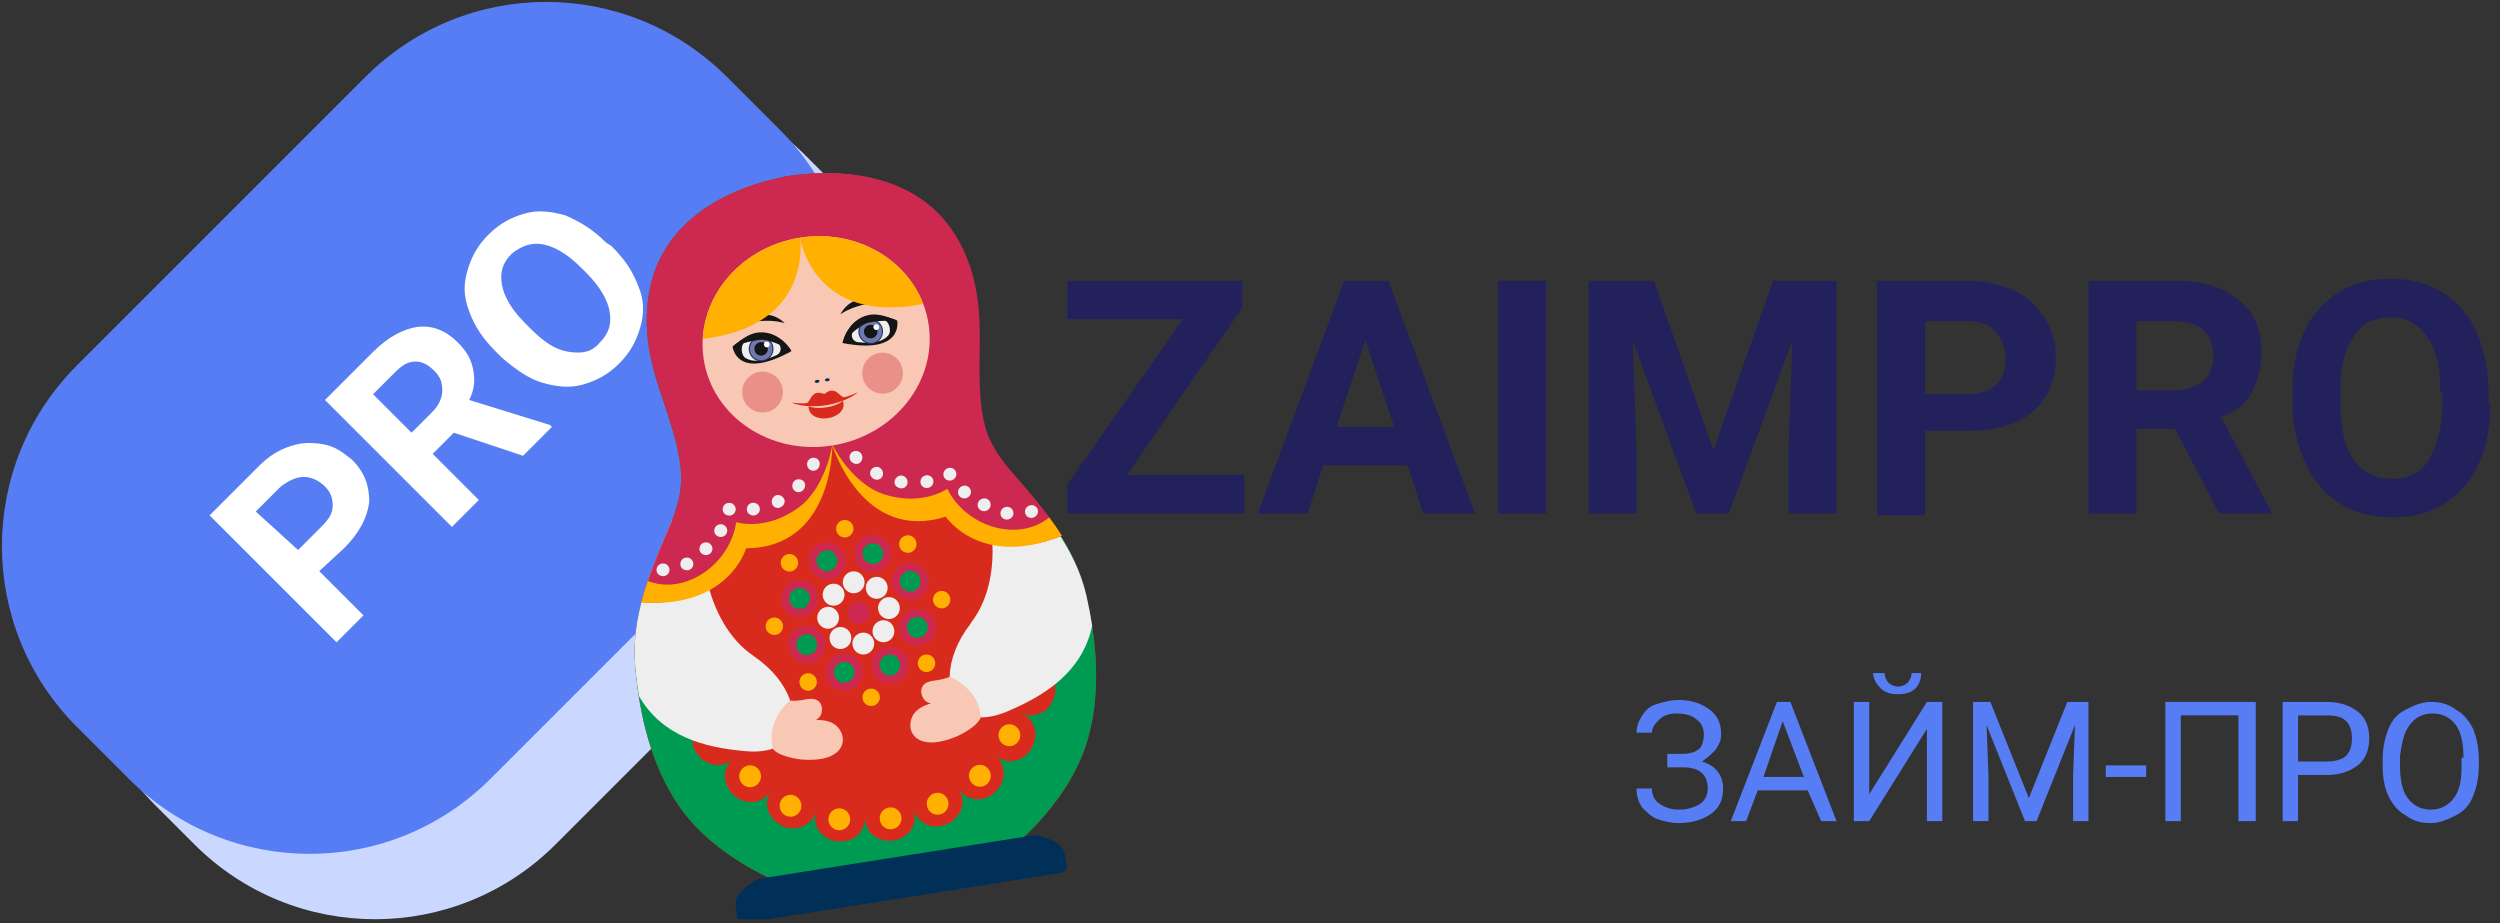 <svg width="130" height="48" viewBox="0 0 130 48" fill="none" xmlns="http://www.w3.org/2000/svg">
<rect x="0" y="0" width="130" height="48" fill="#333333" stroke="none"/>
<g clip-path="url(#clip0_386_772)">
<path d="M58.6 24.7H64.7V26.7H55.5V25.2L61.5 16.6H55.5V14.6H64.6V16L58.6 24.7Z" fill="#22215B"/>
<path d="M73.2 24.2H68.8L68 26.7H65.4L69.9 14.6H72.2L76.7 26.7H74L73.2 24.2ZM69.5 22.2H72.5L71 17.7L69.5 22.2Z" fill="#22215B"/>
<path d="M80.4 26.7H77.9V14.6H80.4V26.7Z" fill="#22215B"/>
<path d="M86 14.6L89.1 23.4L92.2 14.6H95.5V26.7H93V23.4L93.2 17.7L89.9 26.7H88.2L84.9 17.7L85.1 23.4V26.7H82.6V14.6H86Z" fill="#22215B"/>
<path d="M100.1 22.5V26.8H97.6V14.6H102.3C103.2 14.6 104 14.8 104.7 15.1C105.4 15.4 105.9 15.9 106.3 16.5C106.7 17.1 106.9 17.8 106.9 18.6C106.9 19.8 106.5 20.7 105.7 21.4C104.9 22.1 103.8 22.4 102.3 22.4H100.1V22.5ZM100.1 20.5H102.3C103 20.5 103.5 20.3 103.8 20C104.1 19.7 104.3 19.2 104.3 18.7C104.3 18.1 104.1 17.6 103.8 17.3C103.5 16.9 103 16.7 102.4 16.7H100.1V20.5Z" fill="#22215B"/>
<path d="M113.1 22.3H111.1V26.7H108.6V14.6H113.1C114.5 14.6 115.6 14.9 116.4 15.6C117.2 16.2 117.6 17.1 117.6 18.3C117.6 19.1 117.4 19.8 117.1 20.4C116.8 21 116.2 21.4 115.5 21.7L118.1 26.6V26.7H115.4L113.1 22.3ZM111.1 20.3H113.1C113.7 20.3 114.2 20.1 114.6 19.8C114.9 19.5 115.1 19 115.1 18.5C115.1 17.9 114.9 17.5 114.6 17.2C114.3 16.9 113.8 16.7 113.1 16.7H111.1V20.3Z" fill="#22215B"/>
<path d="M129.5 21C129.5 22.2 129.3 23.2 128.9 24.1C128.5 25 127.9 25.7 127.1 26.2C126.3 26.7 125.4 26.9 124.4 26.9C123.4 26.9 122.5 26.7 121.7 26.2C120.9 25.7 120.3 25 119.9 24.1C119.5 23.2 119.2 22.2 119.2 21V20.4C119.2 19.2 119.4 18.2 119.8 17.3C120.2 16.4 120.8 15.7 121.6 15.2C122.4 14.7 123.3 14.5 124.3 14.5C125.3 14.5 126.2 14.7 127 15.2C127.8 15.7 128.4 16.4 128.8 17.3C129.2 18.2 129.4 19.3 129.4 20.4V21H129.5ZM126.9 20.4C126.9 19.1 126.7 18.2 126.2 17.5C125.7 16.8 125.1 16.5 124.3 16.5C123.5 16.5 122.8 16.8 122.4 17.5C121.9 18.2 121.7 19.1 121.7 20.4V21C121.7 22.2 121.9 23.2 122.4 23.9C122.9 24.6 123.5 24.9 124.4 24.9C125.2 24.9 125.9 24.6 126.3 23.9C126.7 23.2 127 22.3 127 21V20.4H126.9Z" fill="#22215B"/>
<path d="M14.7 32.3C15.3 32.3 16 32 16.4 31.6C18 30.3 19.9 29.5 22 29.5C24.1 29.5 26 30.2 27.6 31.6C28.1 32 28.7 32.3 29.4 32.2C29.8 32.2 30.3 32.1 30.7 31.9C31.1 31.7 31.4 31.4 31.7 31C31.9 30.6 32.1 30.2 32.1 29.8C32.1 29.4 32.1 28.9 31.9 28.5L24.5 12.6C24.3 12.1 23.9 11.7 23.5 11.4C23.1 11.1 22.6 11 22 11C21.4 11 21 11.1 20.5 11.4C20.1 11.7 19.7 12.1 19.5 12.6L12.1 28.5C12.1 29 12 29.5 12 29.9C12 30.3 12.2 30.8 12.4 31.1C12.6 31.5 13 31.8 13.4 32C13.8 32.2 14.2 32.3 14.7 32.3ZM22.5 19.7L24.7 24.4C24.7 24.5 24.8 24.6 24.7 24.7C24.7 24.8 24.6 24.9 24.6 25C24.5 25.1 24.5 25.1 24.4 25.2C24.3 25.2 24.2 25.2 24.1 25.2C22.4 24.9 20.6 25 19 25.4L21.6 19.8C21.6 19.7 21.7 19.6 21.8 19.6C21.9 19.5 22 19.5 22.1 19.5C22.2 19.5 22.3 19.5 22.4 19.6C22.4 19.5 22.5 19.6 22.5 19.7Z" fill="white"/>
<path d="M43.9 28.9L28.9 43.9C23.7 49.1 15.3 49.1 10.1 43.9L8.1 41.9C2.9 36.7 2.9 28.3 8.1 23.1L23.1 8.1C28.3 2.9 36.7 2.9 41.9 8.1L43.9 10.1C49.1 15.3 49.1 23.7 43.9 28.9Z" fill="#CAD7FF"/>
<path d="M40.5 25.5L25.5 40.5C20.3 45.7 11.9 45.7 6.7 40.5L4 37.8C-1.2 32.6 -1.2 24.2 4 19L19 4C24.2 -1.2 32.6 -1.2 37.8 4L40.5 6.7C45.7 11.8 45.7 20.3 40.5 25.5Z" fill="#567DF4"/>
<path d="M16.6 29.7L18.9 32L17.5 33.4L10.9 26.8L13.5 24.2C14 23.7 14.5 23.4 15.1 23.2C15.7 23 16.2 23 16.8 23.1C17.4 23.2 17.8 23.5 18.3 23.9C19 24.6 19.2 25.3 19.2 26.1C19.1 26.9 18.7 27.7 17.9 28.5L16.6 29.7ZM15.5 28.6L16.7 27.4C17.1 27 17.3 26.7 17.3 26.3C17.3 25.9 17.2 25.6 16.9 25.3C16.6 25 16.2 24.8 15.8 24.8C15.4 24.8 15 25 14.6 25.3L13.3 26.6L15.5 28.6Z" fill="white"/>
<path d="M23.6 22.5L22.5 23.6L24.9 26L23.5 27.4L16.9 20.8L19.4 18.3C20.2 17.5 21 17.1 21.7 17C22.5 16.9 23.2 17.2 23.8 17.8C24.3 18.3 24.5 18.7 24.6 19.2C24.7 19.7 24.7 20.2 24.4 20.8L28.6 22.1L28.7 22.2L27.2 23.7L23.6 22.5ZM21.4 22.5L22.5 21.4C22.8 21.1 23 20.7 23 20.3C23 19.9 22.9 19.6 22.6 19.3C22.3 19 22 18.8 21.6 18.8C21.2 18.8 20.9 19 20.5 19.4L19.4 20.5L21.4 22.5Z" fill="white"/>
<path d="M31.8 12.8C32.5 13.5 32.9 14.1 33.2 14.9C33.5 15.6 33.5 16.3 33.3 17C33.1 17.7 32.8 18.3 32.2 18.9C31.6 19.5 31 19.8 30.3 20C29.6 20.2 28.9 20.1 28.2 19.9C27.5 19.7 26.8 19.2 26.1 18.6L25.8 18.3C25.1 17.6 24.7 17 24.4 16.2C24.1 15.4 24.1 14.8 24.3 14.1C24.5 13.4 24.8 12.8 25.4 12.2C26 11.6 26.6 11.3 27.3 11.1C28 10.9 28.7 11 29.4 11.2C30.1 11.5 30.8 11.9 31.5 12.6L31.8 12.8ZM30.2 13.9C29.5 13.2 28.8 12.8 28.2 12.7C27.6 12.6 27.1 12.8 26.6 13.2C26.1 13.7 26 14.2 26.1 14.8C26.2 15.4 26.6 16.1 27.3 16.8L27.6 17.1C28.3 17.8 28.9 18.2 29.6 18.3C30.3 18.4 30.8 18.3 31.2 17.8C31.7 17.3 31.8 16.8 31.7 16.2C31.6 15.6 31.2 14.9 30.5 14.2L30.2 13.9Z" fill="white"/>
<path d="M88.6 38.2C88.6 37.9 88.5 37.6 88.2 37.4C88 37.2 87.6 37.1 87.2 37.1C86.8 37.1 86.5 37.2 86.3 37.4C86.1 37.6 85.9 37.8 85.9 38.1H85.1C85.1 37.8 85.2 37.5 85.4 37.2C85.6 36.9 85.8 36.7 86.2 36.6C86.5 36.5 86.9 36.4 87.3 36.4C88 36.4 88.5 36.6 88.9 36.9C89.3 37.2 89.5 37.6 89.5 38.2C89.5 38.5 89.4 38.7 89.2 39C89 39.2 88.8 39.4 88.5 39.6C89.2 39.8 89.6 40.3 89.6 41C89.6 41.6 89.4 42 89 42.3C88.6 42.6 88 42.8 87.3 42.8C86.9 42.8 86.5 42.7 86.2 42.6C85.9 42.5 85.6 42.2 85.4 42C85.2 41.7 85.1 41.4 85.1 41H85.9C85.9 41.3 86 41.6 86.3 41.8C86.6 42 86.9 42.1 87.3 42.1C87.7 42.1 88.1 42 88.4 41.8C88.7 41.6 88.8 41.3 88.8 41C88.8 40.3 88.4 39.9 87.5 39.9H86.7V39.2H87.5C87.9 39.2 88.2 39.1 88.4 38.9C88.5 38.8 88.6 38.5 88.6 38.2Z" fill="#567DF4"/>
<path d="M94 41.1H91.4L90.8 42.7H90L92.4 36.5H93.1L95.5 42.7H94.7L94 41.1ZM91.7 40.4H93.8L92.7 37.5L91.7 40.4Z" fill="#567DF4"/>
<path d="M100.2 36.5H101V42.7H100.2V37.9L97.2 42.7H96.4V36.5H97.2V41.3L100.2 36.5ZM99.9 35C99.9 35.3 99.8 35.6 99.6 35.8C99.4 36 99.1 36.1 98.7 36.1C98.3 36.1 98 36 97.8 35.8C97.6 35.6 97.4 35.3 97.4 35H98C98 35.2 98.1 35.4 98.2 35.5C98.3 35.6 98.5 35.7 98.7 35.7C98.9 35.7 99.1 35.6 99.2 35.5C99.3 35.4 99.4 35.2 99.4 35H99.9Z" fill="#567DF4"/>
<path d="M103.5 36.5L105.5 41.5L107.5 36.5H108.6V42.7H107.8V40.3L107.9 37.7L105.9 42.7H105.3L103.3 37.7L103.4 40.3V42.7H102.6V36.5H103.5Z" fill="#567DF4"/>
<path d="M111.6 40.4H109.5V39.8H111.6V40.4Z" fill="#567DF4"/>
<path d="M117.2 42.7H116.4V37.2H113.4V42.7H112.6V36.5H117.3V42.7H117.2Z" fill="#567DF4"/>
<path d="M119.5 40.3V42.7H118.7V36.5H121C121.7 36.5 122.2 36.7 122.6 37C123 37.3 123.2 37.8 123.2 38.4C123.2 39 123 39.5 122.6 39.8C122.2 40.1 121.7 40.3 121 40.3H119.5ZM119.5 39.6H121C121.4 39.6 121.8 39.5 122 39.3C122.2 39.1 122.3 38.8 122.3 38.4C122.3 38 122.2 37.7 122 37.5C121.8 37.3 121.5 37.2 121 37.2H119.5V39.6Z" fill="#567DF4"/>
<path d="M128.9 39.8C128.9 40.4 128.8 40.9 128.6 41.4C128.4 41.9 128.1 42.2 127.7 42.4C127.3 42.6 126.9 42.8 126.4 42.8C125.9 42.8 125.5 42.7 125.1 42.4C124.7 42.2 124.4 41.8 124.2 41.4C124 41 123.9 40.4 123.9 39.9V39.5C123.9 38.9 124 38.4 124.2 37.9C124.4 37.4 124.7 37.1 125.1 36.9C125.5 36.7 125.9 36.5 126.4 36.5C126.9 36.5 127.3 36.6 127.7 36.9C128.1 37.1 128.4 37.5 128.6 37.9C128.8 38.4 128.9 38.9 128.9 39.5V39.8ZM128.1 39.4C128.1 38.7 128 38.1 127.7 37.7C127.4 37.3 127 37.1 126.5 37.1C126 37.1 125.6 37.3 125.3 37.7C125 38.1 124.9 38.6 124.8 39.3V39.8C124.8 40.5 124.9 41.1 125.2 41.5C125.5 41.9 125.9 42.1 126.4 42.1C126.9 42.1 127.3 41.9 127.6 41.5C127.9 41.1 128 40.6 128 39.9V39.4H128.1Z" fill="#567DF4"/>
<g clip-path="url(#clip1_386_772)">
<path d="M56.479 30.919C55.907 28.426 54.272 26.52 52.616 24.618C52.004 23.92 51.411 23.099 51.173 22.192C50.627 20.092 51.067 17.818 50.794 15.672C50.601 14.153 50.075 12.691 49.098 11.498C47.832 9.953 45.306 8.577 41.064 9.138C36.852 9.918 34.868 12.007 34.134 13.873C33.567 15.31 33.516 16.86 33.795 18.369C34.19 20.5 35.303 22.523 35.42 24.69C35.47 25.628 35.157 26.591 34.787 27.442C33.79 29.767 32.813 32.086 33.031 34.635C33.243 37.163 33.866 39.803 35.293 41.888C37.364 44.916 41.307 46.196 41.307 46.196C43.089 45.823 44.911 45.604 46.714 45.329C48.511 45.038 50.313 44.682 52.125 44.483C52.125 44.483 55.492 42.046 56.539 38.524C57.263 36.098 57.046 33.391 56.479 30.919Z" fill="#D82B1E"/>
<path d="M56.479 30.919C55.907 28.426 54.272 26.52 52.616 24.618C52.004 23.92 51.411 23.099 51.173 22.192C50.627 20.092 51.067 17.818 50.794 15.672C50.601 14.153 50.075 12.691 49.098 11.498C47.832 9.953 45.306 8.577 41.064 9.138C36.852 9.918 34.868 12.007 34.134 13.873C33.567 15.31 33.516 16.86 33.795 18.369C34.19 20.5 35.303 22.523 35.42 24.69C35.47 25.628 35.157 26.591 34.787 27.442C33.79 29.767 32.813 32.086 33.031 34.635C33.243 37.163 33.866 39.803 35.293 41.888C37.364 44.916 41.307 46.196 41.307 46.196C43.089 45.823 44.911 45.604 46.714 45.329C48.511 45.038 50.313 44.682 52.125 44.483C52.125 44.483 55.492 42.046 56.539 38.524C57.263 36.098 57.046 33.391 56.479 30.919ZM54.818 36.225C54.702 36.623 54.459 36.934 54.13 37.081C53.811 37.234 53.456 37.245 53.127 37.097C53.801 37.377 54.064 38.223 53.629 38.937C53.193 39.656 52.297 39.768 51.766 39.294C52.333 39.752 52.353 40.639 51.735 41.205C51.113 41.771 50.222 41.628 49.847 41.017C50.045 41.312 50.11 41.684 50.004 42.016C49.898 42.337 49.65 42.668 49.28 42.841C48.901 42.999 48.511 43.035 48.187 42.877C47.863 42.734 47.625 42.464 47.519 42.118C47.625 42.464 47.579 42.826 47.392 43.127C47.2 43.412 46.865 43.632 46.466 43.713C46.061 43.759 45.676 43.652 45.408 43.443C45.134 43.214 44.982 42.882 44.977 42.52C44.982 42.882 44.841 43.214 44.572 43.448C44.309 43.698 43.929 43.784 43.519 43.749C43.114 43.703 42.775 43.463 42.578 43.188C42.38 42.908 42.325 42.531 42.426 42.189C42.254 42.882 41.449 43.295 40.684 42.949C39.925 42.602 39.672 41.751 40.072 41.139C39.713 41.756 38.827 41.924 38.189 41.379C37.556 40.833 37.546 39.941 38.103 39.472C37.834 39.712 37.495 39.819 37.146 39.768C36.787 39.727 36.463 39.508 36.23 39.166C35.987 38.835 35.962 38.412 36.037 38.081C36.113 37.744 36.356 37.464 36.68 37.311C36.711 37.295 36.736 37.29 36.766 37.28C36.371 36.475 36.088 35.598 35.941 34.665C35.167 29.721 38.346 23.94 43.256 23.16C48.166 22.381 52.95 26.902 53.725 31.846C53.872 32.779 53.867 33.702 53.735 34.594C53.765 34.594 53.796 34.594 53.826 34.594C54.18 34.64 54.499 34.834 54.676 35.129C54.849 35.42 54.955 35.827 54.823 36.22L54.818 36.225Z" fill="#009B53"/>
<path d="M45.205 31.785C45.256 32.096 45.043 32.387 44.734 32.438C44.425 32.489 44.137 32.275 44.086 31.964C44.036 31.653 44.248 31.362 44.557 31.311C44.866 31.26 45.154 31.474 45.205 31.785Z" fill="#CD2950"/>
<path d="M45.453 33.376C45.504 33.687 45.291 33.977 44.982 34.028C44.673 34.079 44.385 33.865 44.334 33.554C44.284 33.243 44.496 32.953 44.805 32.902C45.114 32.851 45.403 33.065 45.453 33.376Z" fill="#EEEEEE"/>
<path d="M44.952 30.19C45.002 30.501 44.79 30.791 44.481 30.842C44.172 30.893 43.884 30.679 43.833 30.368C43.782 30.057 43.995 29.767 44.304 29.716C44.613 29.665 44.901 29.879 44.952 30.19Z" fill="#EEEEEE"/>
<path d="M46.273 32.361C46.526 32.545 46.582 32.907 46.4 33.161C46.218 33.416 45.858 33.472 45.605 33.289C45.352 33.105 45.296 32.743 45.478 32.489C45.661 32.234 46.02 32.178 46.273 32.361Z" fill="#EEEEEE"/>
<path d="M43.681 30.46C43.934 30.643 43.99 31.005 43.808 31.26C43.626 31.515 43.266 31.571 43.013 31.388C42.76 31.204 42.704 30.842 42.887 30.587C43.069 30.332 43.428 30.276 43.681 30.46Z" fill="#EEEEEE"/>
<path d="M46.136 31.056C46.445 31.005 46.734 31.22 46.784 31.53C46.835 31.841 46.622 32.132 46.314 32.183C46.005 32.234 45.716 32.02 45.666 31.709C45.615 31.398 45.828 31.107 46.136 31.056Z" fill="#EEEEEE"/>
<path d="M42.973 31.561C43.281 31.51 43.57 31.724 43.621 32.035C43.671 32.346 43.459 32.636 43.15 32.688C42.841 32.739 42.553 32.524 42.502 32.213C42.451 31.902 42.664 31.612 42.973 31.561Z" fill="#EEEEEE"/>
<path d="M45.129 30.23C45.311 29.976 45.671 29.92 45.924 30.103C46.177 30.287 46.233 30.648 46.05 30.903C45.868 31.158 45.509 31.214 45.256 31.031C45.002 30.847 44.947 30.485 45.129 30.23Z" fill="#EEEEEE"/>
<path d="M43.241 32.84C43.423 32.586 43.782 32.529 44.036 32.713C44.289 32.896 44.344 33.258 44.162 33.513C43.98 33.768 43.62 33.824 43.367 33.641C43.114 33.457 43.059 33.095 43.241 32.84Z" fill="#EEEEEE"/>
<path d="M47.093 34.089C47.367 34.543 47.225 35.129 46.774 35.404C46.324 35.68 45.742 35.537 45.468 35.083C45.195 34.63 45.337 34.043 45.787 33.768C46.238 33.493 46.82 33.636 47.093 34.089Z" fill="#CD2950"/>
<path d="M43.818 28.666C44.091 29.119 43.95 29.706 43.499 29.981C43.048 30.256 42.466 30.113 42.193 29.66C41.92 29.206 42.061 28.62 42.512 28.345C42.962 28.069 43.545 28.212 43.818 28.666Z" fill="#CD2950"/>
<path d="M47.928 31.694C48.44 31.821 48.748 32.336 48.627 32.851C48.501 33.365 47.989 33.676 47.478 33.554C46.967 33.427 46.658 32.912 46.779 32.397C46.906 31.882 47.417 31.571 47.928 31.694Z" fill="#CD2950"/>
<path d="M41.808 30.195C42.32 30.322 42.628 30.837 42.507 31.352C42.38 31.867 41.869 32.178 41.358 32.056C40.846 31.928 40.538 31.413 40.659 30.898C40.786 30.384 41.297 30.073 41.808 30.195Z" fill="#CD2950"/>
<path d="M46.84 29.405C47.285 29.13 47.873 29.272 48.146 29.726C48.419 30.18 48.278 30.766 47.827 31.041C47.377 31.316 46.794 31.174 46.521 30.72C46.248 30.266 46.389 29.68 46.84 29.405Z" fill="#CD2950"/>
<path d="M41.459 32.703C41.91 32.428 42.492 32.57 42.765 33.024C43.038 33.478 42.897 34.064 42.446 34.339C42.001 34.614 41.413 34.472 41.14 34.018C40.867 33.564 41.008 32.978 41.459 32.703Z" fill="#CD2950"/>
<path d="M44.466 28.564C44.592 28.049 45.104 27.738 45.615 27.86C46.126 27.988 46.435 28.503 46.314 29.017C46.187 29.532 45.676 29.843 45.164 29.721C44.653 29.593 44.344 29.079 44.466 28.564Z" fill="#CD2950"/>
<path d="M42.973 34.731C43.099 34.217 43.611 33.906 44.122 34.028C44.633 34.156 44.942 34.67 44.82 35.185C44.694 35.7 44.183 36.011 43.671 35.889C43.16 35.761 42.851 35.246 42.973 34.731Z" fill="#CD2950"/>
<path d="M46.739 34.303C46.896 34.558 46.815 34.895 46.557 35.048C46.303 35.206 45.969 35.124 45.818 34.864C45.661 34.609 45.742 34.273 46 34.12C46.258 33.967 46.587 34.043 46.739 34.303Z" fill="#009B53"/>
<path d="M43.464 28.88C43.621 29.135 43.54 29.471 43.281 29.624C43.028 29.782 42.694 29.7 42.542 29.441C42.385 29.186 42.466 28.849 42.725 28.696C42.978 28.538 43.312 28.62 43.464 28.88Z" fill="#009B53"/>
<path d="M47.832 32.096C48.121 32.167 48.298 32.463 48.227 32.754C48.156 33.044 47.863 33.223 47.574 33.151C47.285 33.08 47.108 32.784 47.179 32.494C47.25 32.203 47.544 32.025 47.832 32.096Z" fill="#009B53"/>
<path d="M41.707 30.593C41.995 30.664 42.173 30.959 42.102 31.25C42.031 31.541 41.737 31.719 41.449 31.648C41.16 31.576 40.983 31.281 41.054 30.99C41.125 30.7 41.418 30.521 41.707 30.593Z" fill="#009B53"/>
<path d="M47.053 29.762C47.306 29.604 47.64 29.685 47.792 29.945C47.949 30.2 47.868 30.536 47.61 30.689C47.351 30.842 47.022 30.766 46.87 30.506C46.714 30.251 46.795 29.915 47.053 29.762Z" fill="#009B53"/>
<path d="M41.672 33.06C41.925 32.902 42.259 32.983 42.411 33.243C42.562 33.503 42.487 33.834 42.228 33.987C41.97 34.14 41.641 34.064 41.489 33.804C41.337 33.544 41.413 33.213 41.672 33.06Z" fill="#009B53"/>
<path d="M44.866 28.661C44.937 28.37 45.23 28.192 45.519 28.263C45.807 28.334 45.985 28.63 45.914 28.921C45.843 29.211 45.549 29.39 45.261 29.318C44.972 29.247 44.795 28.951 44.866 28.661Z" fill="#009B53"/>
<path d="M43.373 34.828C43.443 34.538 43.737 34.359 44.026 34.431C44.314 34.502 44.491 34.798 44.42 35.088C44.35 35.379 44.056 35.557 43.767 35.486C43.479 35.415 43.302 35.119 43.373 34.828Z" fill="#009B53"/>
<path d="M55.37 44.411C55.223 43.621 53.795 43.428 53.795 43.428L46.622 44.564L39.449 45.701C39.449 45.701 38.148 46.328 38.255 47.123C38.285 47.368 38.31 47.551 38.33 47.684C38.361 47.883 38.523 48.025 38.685 48L46.951 46.69L55.218 45.38C55.38 45.354 55.491 45.171 55.461 44.972C55.441 44.84 55.41 44.656 55.365 44.416L55.37 44.411Z" fill="#002F57"/>
<path d="M42.679 39.467C42.016 39.564 41.353 39.503 40.74 39.283C40.497 39.197 40.249 39.075 40.112 38.83C39.905 38.463 40.016 37.974 40.133 37.54C40.254 37.097 40.371 36.556 40.133 36.164C40.619 36.414 41.165 36.495 41.707 36.404C42.006 36.352 42.35 36.261 42.583 36.475C42.76 36.638 42.795 36.969 42.669 37.204C42.542 37.438 42.274 37.55 42.066 37.459C42.477 37.433 42.912 37.408 43.281 37.596C43.656 37.785 43.929 38.254 43.793 38.697C43.646 39.187 43.119 39.401 42.674 39.467H42.679Z" fill="#F9C8B5"/>
<path d="M39.191 34.115C36.473 32.264 36.488 28.105 36.488 28.105C36.007 27.86 35.475 27.386 34.959 27.019C34.904 27.162 34.848 27.31 34.787 27.447C33.79 29.767 32.813 32.086 33.031 34.635C33.076 35.15 33.142 35.669 33.223 36.189C34.438 38.305 36.635 38.881 38.812 39.064C39.373 39.11 39.824 39.054 40.188 38.927C40.128 38.667 40.107 38.397 40.128 38.162C40.194 37.484 40.609 36.827 41.084 36.408C40.791 35.583 40.173 34.788 39.191 34.115Z" fill="#EEEEEE"/>
<path d="M48.784 38.58C49.447 38.468 50.06 38.203 50.576 37.805C50.778 37.647 50.981 37.454 51.037 37.183C51.123 36.77 50.87 36.337 50.621 35.96C50.368 35.578 50.095 35.093 50.201 34.65C49.817 35.037 49.321 35.282 48.774 35.364C48.475 35.41 48.116 35.425 47.964 35.7C47.847 35.909 47.908 36.235 48.1 36.424C48.293 36.607 48.581 36.628 48.754 36.48C48.354 36.582 47.933 36.694 47.635 36.985C47.336 37.28 47.22 37.81 47.483 38.193C47.771 38.611 48.338 38.651 48.779 38.58H48.784Z" fill="#F9C8B5"/>
<path d="M50.475 32.407C52.495 29.807 51.214 25.852 51.214 25.852C51.599 25.47 51.958 24.853 52.338 24.348C52.434 24.471 52.535 24.588 52.636 24.705C54.292 26.606 55.927 28.508 56.499 31.005C56.615 31.51 56.711 32.025 56.792 32.545C56.281 34.935 54.363 36.159 52.353 37.005C51.831 37.224 51.386 37.306 51.001 37.301C50.981 37.035 50.92 36.77 50.824 36.551C50.556 35.924 49.964 35.43 49.381 35.18C49.412 34.303 49.751 33.355 50.485 32.412L50.475 32.407Z" fill="#EEEEEE"/>
<path d="M52.672 24.613C52.059 23.915 51.467 23.094 51.229 22.187C50.682 20.087 51.123 17.813 50.849 15.667C50.657 14.148 50.13 12.685 49.153 11.493C47.888 9.943 45.367 8.567 41.12 9.127C41.11 9.127 41.099 9.127 41.089 9.133C41.079 9.133 41.069 9.133 41.059 9.133C36.852 9.918 34.868 12.008 34.134 13.873C33.567 15.311 33.516 16.86 33.795 18.369C34.19 20.5 35.303 22.523 35.42 24.69C35.47 25.628 35.156 26.591 34.787 27.442C34.235 28.722 33.693 30.001 33.354 31.316C37.905 31.663 38.725 28.054 38.725 28.054C43.276 28.023 43.281 23.16 43.281 23.16C43.281 23.16 44.764 27.784 49.108 26.407C49.108 26.407 50.991 29.588 55.218 27.855C54.494 26.708 53.588 25.658 52.672 24.613Z" fill="#CD2950"/>
<path d="M41.555 26.372C39.829 27.651 38.28 27.152 38.28 27.152C37.981 29.293 35.678 30.975 33.688 30.215C33.567 30.582 33.45 30.949 33.354 31.322C37.905 31.668 38.796 28.513 38.796 28.513C43.347 28.482 43.281 23.166 43.281 23.166V23.125C43.074 24.338 42.461 25.704 41.555 26.372Z" fill="#FFB000"/>
<path d="M45.904 25.684C47.939 26.367 49.26 25.414 49.26 25.414C50.197 27.356 52.9 28.248 54.56 26.907C54.788 27.218 55.011 27.534 55.218 27.855C50.991 29.593 49.179 26.866 49.179 26.866C44.836 28.243 43.282 23.16 43.282 23.16V23.12C43.838 24.216 44.836 25.322 45.904 25.679V25.684Z" fill="#FFB000"/>
<path d="M48.283 16.835C48.749 19.817 46.511 22.651 43.282 23.166C40.052 23.675 37.06 21.672 36.594 18.69C36.129 15.708 38.366 12.874 41.596 12.359C44.825 11.849 47.817 13.853 48.283 16.835Z" fill="#F9C8B5"/>
<path d="M40.695 20.224C40.786 20.806 40.391 21.351 39.814 21.438C39.237 21.524 38.695 21.132 38.609 20.551C38.518 19.97 38.913 19.424 39.49 19.337C40.067 19.246 40.609 19.643 40.695 20.224Z" fill="#E99089"/>
<path d="M46.936 19.241C47.028 19.822 46.633 20.367 46.056 20.454C45.478 20.546 44.937 20.148 44.851 19.567C44.76 18.986 45.154 18.44 45.731 18.354C46.309 18.262 46.85 18.66 46.936 19.241Z" fill="#E99089"/>
<path d="M43.924 20.648C43.661 20.704 43.469 19.99 42.866 20.489C42.142 20.204 42.178 20.938 41.91 20.969C41.641 20.994 41.175 20.938 41.175 20.938C41.449 21.066 41.808 21.111 42.127 21.122C42.679 21.142 43.241 21.055 43.762 20.862C44.066 20.75 44.39 20.597 44.613 20.393C44.613 20.393 44.193 20.591 43.924 20.653V20.648Z" fill="#D82B1E"/>
<path d="M43.833 20.841C43.833 20.841 43.585 21.086 42.972 21.183C42.36 21.279 42.046 21.122 42.046 21.122C42.051 21.621 42.487 21.738 42.785 21.759C42.942 21.769 43.18 21.733 43.327 21.672C43.605 21.56 43.98 21.315 43.833 20.836V20.841Z" fill="#D82B1E"/>
<path d="M42.613 19.811C42.618 19.852 42.568 19.898 42.502 19.908C42.431 19.919 42.37 19.893 42.365 19.852C42.36 19.811 42.411 19.766 42.477 19.755C42.547 19.745 42.608 19.771 42.613 19.811Z" fill="#002F57"/>
<path d="M43.145 19.73C43.15 19.771 43.099 19.817 43.033 19.827C42.968 19.837 42.902 19.811 42.897 19.771C42.892 19.73 42.942 19.684 43.008 19.674C43.079 19.664 43.14 19.689 43.145 19.73Z" fill="#002F57"/>
<path d="M38.093 18.022C38.093 18.022 38.28 19.837 41.155 18.262C41.155 18.262 40.138 16.345 38.093 18.022Z" fill="#151515"/>
<path d="M38.69 17.844C38.543 17.9 38.482 18.466 38.796 18.634C39.095 18.797 39.525 18.858 40.386 18.466C40.649 18.343 40.669 17.971 40.416 17.819C40.077 17.615 39.535 17.518 38.69 17.839V17.844Z" fill="#EFEFEC"/>
<path d="M39.5 17.497C39.145 17.543 38.892 17.864 38.938 18.221C38.983 18.578 39.302 18.833 39.657 18.787C40.011 18.741 40.264 18.42 40.219 18.063C40.173 17.706 39.854 17.451 39.5 17.497Z" fill="#273561"/>
<path d="M39.505 17.558C39.186 17.599 38.958 17.895 38.999 18.216C39.039 18.537 39.328 18.767 39.652 18.726C39.971 18.685 40.199 18.389 40.158 18.068C40.118 17.747 39.829 17.518 39.505 17.558Z" fill="#6E78AE"/>
<path d="M39.535 17.793C39.343 17.818 39.206 17.992 39.231 18.186C39.257 18.379 39.429 18.517 39.621 18.491C39.814 18.466 39.95 18.293 39.925 18.099C39.9 17.905 39.728 17.767 39.535 17.793Z" fill="#151515"/>
<path d="M38.093 18.022C38.093 18.022 38.401 17.839 39.5 17.671C39.798 17.625 40.532 17.849 41.155 18.257C41.155 18.257 40.543 17.181 39.444 17.288C39.024 17.329 38.66 17.553 38.093 18.022Z" fill="#151515"/>
<path d="M39.849 17.762C39.768 17.778 39.712 17.854 39.723 17.936C39.738 18.017 39.814 18.073 39.895 18.063C39.976 18.053 40.031 17.971 40.021 17.89C40.006 17.808 39.93 17.752 39.849 17.762Z" fill="white"/>
<path d="M46.653 16.666C46.653 16.666 47.028 18.456 43.813 17.839C43.813 17.839 44.198 15.703 46.653 16.666Z" fill="#151515"/>
<path d="M46.03 16.677C46.187 16.687 46.415 17.207 46.172 17.462C45.939 17.706 45.544 17.9 44.613 17.793C44.324 17.762 44.193 17.411 44.385 17.186C44.648 16.886 45.134 16.631 46.03 16.672V16.677Z" fill="#EFEFEC"/>
<path d="M45.154 16.6C45.504 16.534 45.843 16.763 45.909 17.115C45.974 17.467 45.747 17.808 45.397 17.875C45.048 17.941 44.709 17.711 44.643 17.36C44.577 17.008 44.805 16.666 45.154 16.6Z" fill="#273561"/>
<path d="M45.17 16.661C45.489 16.6 45.792 16.809 45.853 17.13C45.914 17.451 45.706 17.757 45.387 17.819C45.068 17.88 44.765 17.671 44.704 17.349C44.643 17.028 44.851 16.723 45.17 16.661Z" fill="#6E78AE"/>
<path d="M45.21 16.896C45.397 16.86 45.585 16.983 45.62 17.176C45.656 17.365 45.534 17.553 45.342 17.589C45.154 17.625 44.967 17.502 44.932 17.309C44.896 17.12 45.018 16.931 45.21 16.896Z" fill="#151515"/>
<path d="M46.653 16.666C46.653 16.666 46.304 16.59 45.205 16.768C44.906 16.814 44.274 17.258 43.813 17.839C43.813 17.839 44.066 16.626 45.144 16.386C45.559 16.294 45.969 16.396 46.653 16.666Z" fill="#151515"/>
<path d="M45.544 16.86C45.463 16.875 45.408 16.952 45.418 17.034C45.433 17.115 45.509 17.171 45.59 17.161C45.671 17.146 45.727 17.069 45.716 16.988C45.701 16.906 45.625 16.85 45.544 16.86Z" fill="white"/>
<path d="M38.416 16.921C38.416 16.921 39.712 15.744 40.811 16.809C40.811 16.809 39.89 16.457 38.416 16.921Z" fill="#151515"/>
<path d="M46.01 15.718C46.01 15.718 44.415 15 43.697 16.35C43.697 16.35 44.471 15.734 46.01 15.718Z" fill="#151515"/>
<path d="M41.596 12.374C41.596 12.374 41.56 12.374 41.54 12.374C41.54 12.374 41.54 12.374 41.535 12.374C38.725 12.849 36.68 15.076 36.544 17.625C42.345 16.937 41.601 12.38 41.601 12.38L41.596 12.374Z" fill="#FFB000"/>
<path d="M48.01 15.805C47.098 13.425 44.471 11.936 41.657 12.354C41.657 12.354 41.657 12.354 41.651 12.354C41.636 12.359 41.616 12.369 41.601 12.374C41.601 12.374 42.279 16.942 48.01 15.805Z" fill="#FFB000"/>
<path d="M42.132 24.435C41.98 24.343 41.925 24.144 42.001 23.986C42.082 23.833 42.269 23.757 42.436 23.828C42.603 23.895 42.679 24.109 42.588 24.287C42.497 24.471 42.289 24.532 42.132 24.435Z" fill="#EEEEEE"/>
<path d="M41.287 25.49C41.165 25.347 41.175 25.159 41.287 25.026C41.398 24.899 41.611 24.889 41.753 24.995C41.899 25.108 41.904 25.322 41.768 25.48C41.636 25.633 41.403 25.628 41.287 25.49Z" fill="#EEEEEE"/>
<path d="M40.153 26.214C40.087 26.041 40.163 25.862 40.31 25.775C40.457 25.694 40.659 25.76 40.755 25.908C40.857 26.066 40.791 26.27 40.609 26.367C40.431 26.474 40.219 26.382 40.153 26.214Z" fill="#EEEEEE"/>
<path d="M38.837 26.499C38.827 26.316 38.958 26.158 39.13 26.148C39.297 26.122 39.464 26.229 39.505 26.413C39.545 26.591 39.419 26.78 39.216 26.805C39.014 26.82 38.842 26.683 38.837 26.499Z" fill="#EEEEEE"/>
<path d="M37.581 26.504C37.571 26.321 37.703 26.163 37.875 26.153C38.042 26.127 38.209 26.234 38.25 26.418C38.29 26.591 38.163 26.785 37.961 26.81C37.758 26.826 37.586 26.688 37.581 26.504Z" fill="#EEEEEE"/>
<path d="M37.141 27.621C37.131 27.437 37.262 27.279 37.434 27.264C37.602 27.238 37.769 27.345 37.809 27.529C37.85 27.702 37.723 27.896 37.521 27.921C37.318 27.937 37.146 27.799 37.141 27.616V27.621Z" fill="#EEEEEE"/>
<path d="M36.371 28.564C36.361 28.38 36.493 28.222 36.665 28.207C36.832 28.181 36.999 28.288 37.04 28.472C37.08 28.645 36.954 28.839 36.751 28.864C36.549 28.88 36.377 28.742 36.371 28.559V28.564Z" fill="#EEEEEE"/>
<path d="M35.379 29.349C35.369 29.165 35.501 29.007 35.673 28.997C35.84 28.971 36.007 29.079 36.047 29.262C36.088 29.441 35.961 29.629 35.759 29.655C35.556 29.67 35.384 29.532 35.379 29.349Z" fill="#EEEEEE"/>
<path d="M34.139 29.66C34.129 29.476 34.261 29.318 34.433 29.303C34.6 29.277 34.767 29.384 34.807 29.568C34.848 29.741 34.721 29.935 34.519 29.96C34.316 29.976 34.144 29.838 34.139 29.654V29.66Z" fill="#EEEEEE"/>
<path d="M44.759 24.017C44.876 23.879 44.871 23.675 44.749 23.548C44.623 23.425 44.425 23.41 44.284 23.533C44.147 23.65 44.137 23.874 44.284 24.017C44.425 24.16 44.643 24.16 44.764 24.017H44.759Z" fill="#EEEEEE"/>
<path d="M45.888 24.761C45.964 24.588 45.888 24.409 45.747 24.318C45.6 24.231 45.397 24.282 45.296 24.435C45.19 24.588 45.251 24.797 45.428 24.899C45.6 25.006 45.823 24.924 45.894 24.761H45.888Z" fill="#EEEEEE"/>
<path d="M47.194 25.098C47.205 24.914 47.078 24.766 46.911 24.73C46.744 24.7 46.572 24.822 46.526 24.996C46.476 25.179 46.602 25.347 46.805 25.388C47.007 25.434 47.184 25.281 47.194 25.103V25.098Z" fill="#EEEEEE"/>
<path d="M48.531 24.965C48.486 24.787 48.308 24.68 48.141 24.72C47.974 24.751 47.848 24.904 47.863 25.087C47.878 25.266 48.055 25.409 48.258 25.373C48.455 25.327 48.577 25.143 48.526 24.965H48.531Z" fill="#EEEEEE"/>
<path d="M49.726 24.578C49.68 24.399 49.503 24.292 49.336 24.333C49.169 24.358 49.042 24.516 49.057 24.7C49.073 24.878 49.25 25.021 49.452 24.985C49.65 24.939 49.771 24.756 49.721 24.578H49.726Z" fill="#EEEEEE"/>
<path d="M50.485 25.505C50.439 25.327 50.262 25.22 50.095 25.261C49.928 25.286 49.801 25.444 49.817 25.628C49.832 25.806 50.009 25.949 50.212 25.913C50.409 25.867 50.53 25.684 50.48 25.505H50.485Z" fill="#EEEEEE"/>
<path d="M51.508 26.168C51.462 25.99 51.285 25.883 51.118 25.923C50.951 25.954 50.824 26.107 50.839 26.29C50.855 26.469 51.032 26.611 51.234 26.576C51.432 26.53 51.553 26.346 51.502 26.168H51.508Z" fill="#EEEEEE"/>
<path d="M52.692 26.606C52.647 26.428 52.469 26.321 52.302 26.362C52.135 26.392 52.009 26.545 52.024 26.729C52.039 26.907 52.216 27.05 52.419 27.014C52.616 26.968 52.738 26.785 52.687 26.606H52.692Z" fill="#EEEEEE"/>
<path d="M53.968 26.52C53.922 26.341 53.745 26.234 53.578 26.275C53.411 26.306 53.284 26.459 53.3 26.642C53.315 26.82 53.492 26.963 53.694 26.927C53.892 26.882 54.013 26.698 53.963 26.52H53.968Z" fill="#EEEEEE"/>
<path d="M38.918 39.803C38.609 39.854 38.396 40.145 38.447 40.456C38.498 40.767 38.786 40.981 39.095 40.93C39.404 40.879 39.616 40.588 39.566 40.278C39.515 39.967 39.227 39.752 38.918 39.803Z" fill="#FFB000"/>
<path d="M41.019 41.338C40.71 41.389 40.497 41.679 40.548 41.99C40.598 42.301 40.887 42.515 41.196 42.464C41.505 42.413 41.717 42.123 41.666 41.812C41.616 41.501 41.327 41.287 41.019 41.338Z" fill="#FFB000"/>
<path d="M43.555 42.041C43.246 42.092 43.033 42.383 43.084 42.694C43.135 43.005 43.423 43.219 43.732 43.168C44.041 43.117 44.253 42.826 44.203 42.515C44.152 42.204 43.864 41.99 43.555 42.041Z" fill="#FFB000"/>
<path d="M52.398 37.668C52.09 37.719 51.877 38.009 51.928 38.32C51.978 38.631 52.267 38.845 52.576 38.794C52.884 38.743 53.097 38.453 53.046 38.142C52.996 37.831 52.707 37.617 52.398 37.668Z" fill="#FFB000"/>
<path d="M50.864 39.778C50.556 39.829 50.343 40.119 50.394 40.43C50.444 40.741 50.733 40.955 51.042 40.904C51.35 40.853 51.563 40.563 51.512 40.252C51.462 39.941 51.173 39.727 50.864 39.778Z" fill="#FFB000"/>
<path d="M48.668 41.231C48.359 41.282 48.146 41.572 48.197 41.883C48.248 42.194 48.536 42.408 48.845 42.357C49.154 42.306 49.366 42.016 49.316 41.705C49.265 41.394 48.977 41.18 48.668 41.231Z" fill="#FFB000"/>
<path d="M46.223 41.99C45.914 42.041 45.701 42.332 45.752 42.643C45.803 42.954 46.091 43.168 46.4 43.117C46.709 43.066 46.921 42.775 46.871 42.464C46.82 42.153 46.531 41.939 46.223 41.99Z" fill="#FFB000"/>
<path d="M44.375 27.422C44.415 27.672 44.243 27.906 44 27.942C43.752 27.983 43.519 27.809 43.484 27.565C43.443 27.315 43.616 27.08 43.858 27.045C44.107 27.004 44.34 27.177 44.375 27.422Z" fill="#FFB000"/>
<path d="M45.747 36.189C45.787 36.439 45.615 36.674 45.372 36.709C45.124 36.75 44.891 36.577 44.856 36.332C44.815 36.082 44.987 35.848 45.23 35.812C45.473 35.776 45.711 35.945 45.747 36.189Z" fill="#FFB000"/>
<path d="M41.317 28.895C41.52 29.043 41.565 29.328 41.419 29.532C41.272 29.736 40.988 29.782 40.786 29.634C40.583 29.486 40.538 29.201 40.684 28.997C40.831 28.793 41.115 28.747 41.317 28.895Z" fill="#FFB000"/>
<path d="M48.445 34.12C48.647 34.268 48.693 34.553 48.546 34.757C48.399 34.961 48.116 35.007 47.913 34.859C47.711 34.711 47.665 34.426 47.812 34.222C47.959 34.018 48.242 33.972 48.445 34.12Z" fill="#FFB000"/>
<path d="M40.194 32.117C40.442 32.076 40.674 32.249 40.71 32.494C40.75 32.743 40.578 32.978 40.335 33.014C40.092 33.049 39.854 32.881 39.819 32.636C39.778 32.387 39.95 32.152 40.194 32.117Z" fill="#FFB000"/>
<path d="M48.895 30.735C49.144 30.694 49.376 30.868 49.412 31.112C49.452 31.362 49.28 31.597 49.037 31.632C48.794 31.668 48.556 31.5 48.521 31.255C48.48 31.005 48.652 30.771 48.895 30.735Z" fill="#FFB000"/>
<path d="M41.656 35.195C41.803 34.992 42.087 34.946 42.289 35.093C42.492 35.241 42.537 35.527 42.39 35.731C42.244 35.934 41.96 35.98 41.758 35.833C41.555 35.685 41.51 35.399 41.656 35.195Z" fill="#FFB000"/>
<path d="M46.84 28.023C46.987 27.82 47.27 27.774 47.473 27.921C47.675 28.069 47.721 28.355 47.574 28.559C47.427 28.762 47.144 28.808 46.941 28.66C46.739 28.513 46.693 28.227 46.84 28.023Z" fill="#FFB000"/>
</g>
</g>
<defs>
<clipPath id="clip0_386_772">
<rect width="129.5" height="47.8" fill="white"/>
</clipPath>
<clipPath id="clip1_386_772">
<rect width="24" height="39" fill="white" transform="translate(33 9)"/>
</clipPath>
</defs>
</svg>
